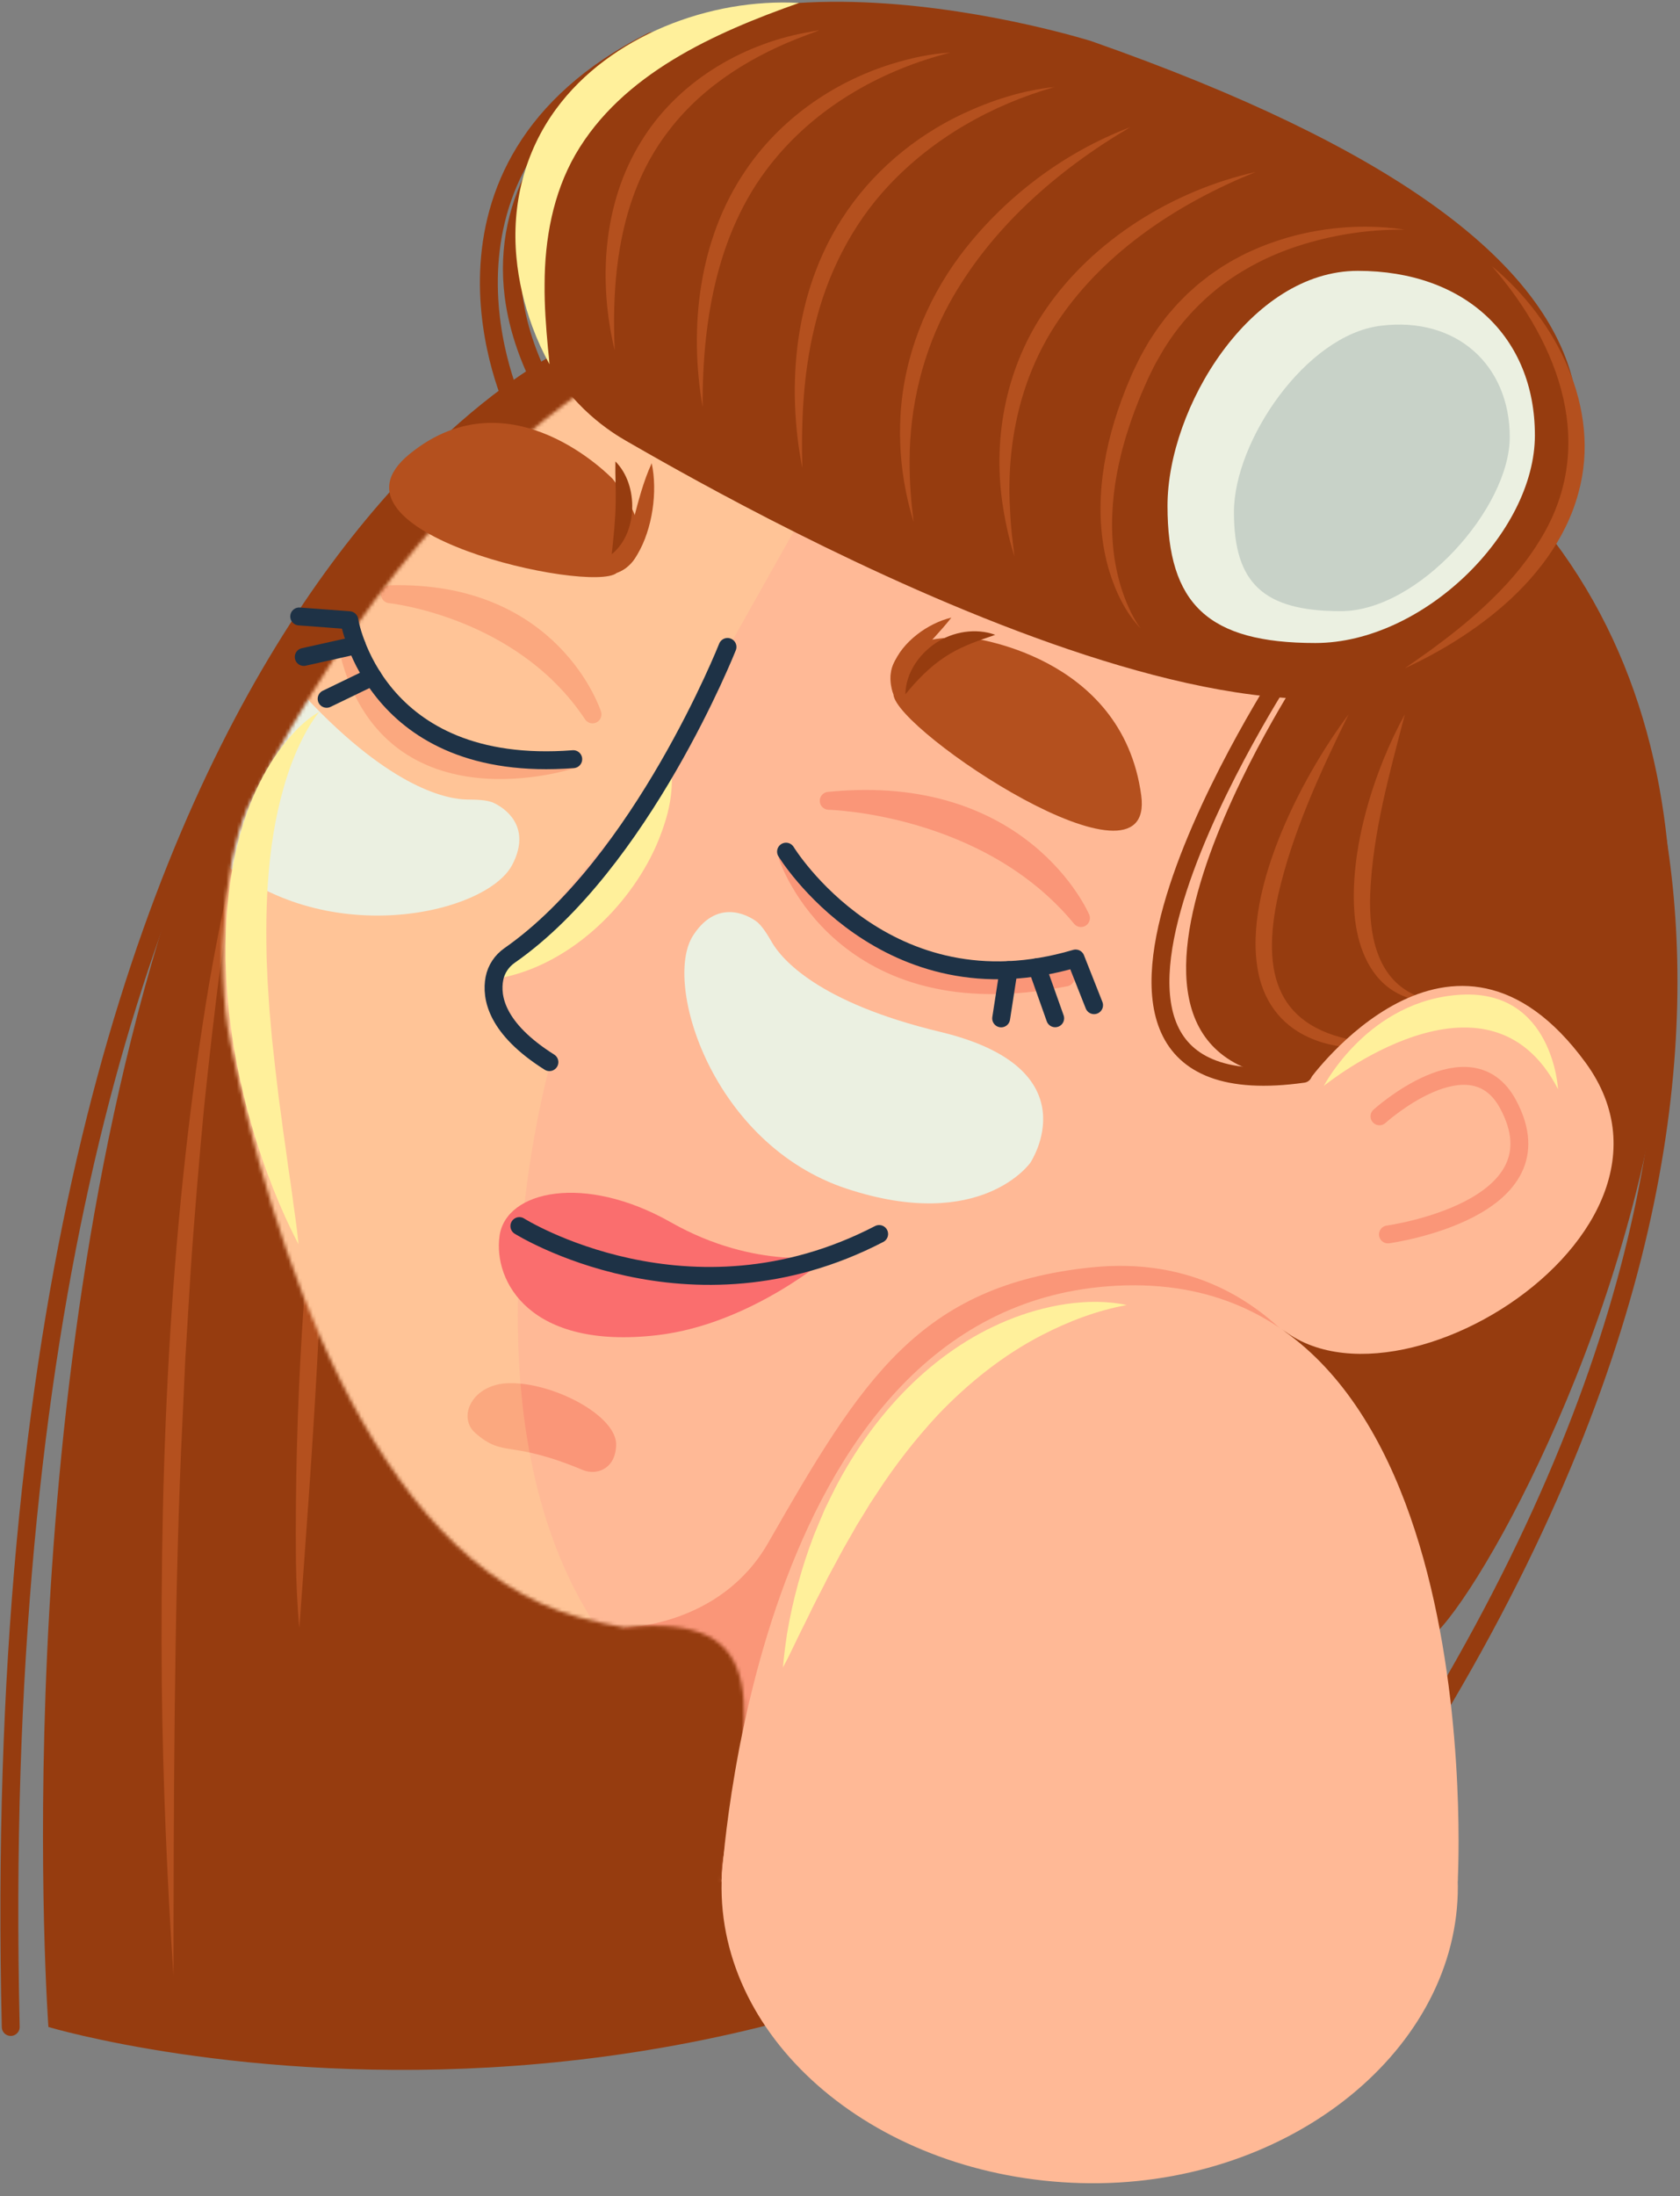 <?xml version="1.0" encoding="UTF-8"?> <svg xmlns="http://www.w3.org/2000/svg" width="486" height="635" viewBox="0 0 486 635" fill="none"><rect x="0" y="0" width="486" height="635" fill="#808080" stroke="none"/><path d="M450.019 163.975C450.019 163.975 547.786 288.348 405.009 511.953" stroke="#963C0F" stroke-width="5.176" stroke-linecap="round" stroke-linejoin="round"></path><path d="M168.198 101.296C168.198 101.296 -6.732 171.78 3.106 586.043" stroke="#963C0F" stroke-width="5.176" stroke-linecap="round" stroke-linejoin="round"></path><path d="M306.848 78.307C306.848 78.307 123.061 37.142 50.325 257.558C0.92 407.267 14.005 586.045 14.005 586.045C14.005 586.045 240.521 654.043 415.874 471.688C447.37 438.934 599.722 136.066 306.848 78.307Z" fill="#963C0F"></path><path d="M70.794 237.768C65.067 264.938 61.886 292.932 59 320.526C57.771 333.421 55.995 354.507 55.161 367.386C54.688 375.458 54.039 385.425 53.575 393.462C53.25 400.968 52.729 412.077 52.372 419.56C50.329 468.82 50.242 521.889 50.188 571.2C48.309 543.336 47.16 515.419 46.803 487.484C46.233 419.499 49.312 350.92 60.605 283.801C61.992 275.787 63.893 266.003 65.621 258.076C67.146 251.381 68.787 244.338 70.791 237.765L70.794 237.768Z" fill="#B4501E"></path><path d="M93.792 318.263C94.178 369.195 90.291 419.961 86.594 470.72C85.993 464.369 85.726 457.986 85.61 451.609C85.214 407.047 87.959 362.449 93.788 318.263H93.792Z" fill="#B4501E"></path><mask id="mask0_386_135" style="mask-type:luminance" maskUnits="userSpaceOnUse" x="64" y="80" width="357" height="464"><path d="M360.628 107.093C360.628 107.093 196.309 -4.814 72.843 230.98C64.99 245.976 62.12 279.262 66.592 301.213C77.939 356.904 106.586 451 167.656 467.65C171.932 468.814 176.279 469.789 180.68 470.561C224.467 466.06 217.588 493.346 208.767 543.851L286.95 449.601C296.698 443.822 306.324 436.899 315.722 428.762C315.722 428.762 518.967 326.794 360.628 107.096V107.093Z" fill="white"></path></mask><g mask="url(#mask0_386_135)"><path d="M-54.712 75.26C-51.431 226.669 -68.849 612.558 -68.849 612.558L572.119 591.807L513.22 19.515L-54.712 75.26Z" fill="#FFB996"></path><path d="M165.883 219.487C165.883 219.487 111.186 237.906 100.28 185.889C100.28 185.889 112.393 227.733 165.883 219.487Z" fill="#FA9678" stroke="#FA9678" stroke-width="5.176" stroke-linecap="round" stroke-linejoin="round"></path><path d="M112.795 171.814C112.795 171.814 150.961 175.723 171.404 206.545C171.404 206.545 159.905 170.482 112.795 171.814Z" fill="#FA9678" stroke="#FA9678" stroke-width="5.176" stroke-linecap="round" stroke-linejoin="round"></path><path d="M168.563 424.995C170.545 425.822 172.819 425.768 174.685 424.709C176.442 423.712 178.083 421.746 178.244 417.892C178.598 409.331 159.992 399.634 147.271 399.901C136.551 400.123 132.24 409.713 137.497 414.308C145.862 421.617 147.174 416.077 168.563 424.995Z" fill="#FA9678"></path><path opacity="0.2" d="M233.771 146.27L186.111 230.981L153.401 270.222L141.712 282.116L147.075 298.846L159.089 307.961C159.089 307.961 131.484 405.354 171.408 468.615C211.331 531.877 109.231 470.723 109.231 470.723L10.56 330.656L8.408 213.875L93.794 97.77L178.251 93.845L233.771 146.273V146.27Z" fill="#FFF09B"></path><path d="M180.681 470.555C180.681 470.555 208.349 470.269 222.2 446.11C249.154 399.09 265.797 371.598 315.723 366.428C373.872 360.402 392.792 418.123 392.792 418.123L356.965 547.48L152.465 552.58L180.681 470.555Z" fill="#FA9678"></path><path d="M135.155 231.164C137.375 231.187 140.898 231.196 142.896 232.165C147.854 234.568 153.31 240.349 148.153 250.095C140.515 264.53 92.938 275.067 62.56 247.669C32.183 220.27 42.781 197.849 42.781 197.849C42.781 197.849 57.381 168.533 88.579 201.742C113.548 228.32 129.699 231.106 135.155 231.161V231.164Z" fill="#EBF0E1"></path></g><path d="M308.31 282.591C308.31 282.591 255.289 291.236 227.907 247.844C227.907 247.844 243.591 295.595 308.31 282.591Z" fill="#FA9678" stroke="#FA9678" stroke-width="5.176" stroke-linecap="round" stroke-linejoin="round"></path><path d="M315.719 11.901C315.719 11.901 198.559 -25.162 165.855 34.438C131.472 97.097 173.223 122.929 181.121 127.459C204.823 141.042 377.539 241.36 427.014 185.08C467.458 139.073 493.93 74.387 315.719 11.901Z" fill="#963C0F"></path><path d="M376.615 194.312C376.615 194.312 299.861 310.324 378.745 312.222C464.501 314.285 452.199 218.291 452.199 218.291L438.149 171.28L376.618 194.312H376.615Z" fill="#963C0F"></path><path d="M390.128 206.54C381.895 223.354 373.903 240.56 369.727 258.872C364.837 281.364 369.125 297.711 394.33 301.212C396.897 301.62 399.747 301.845 402.347 301.993C403.698 302.074 405.049 302.083 406.41 302.161C404.48 302.476 402.296 302.756 400.33 302.901C394.111 303.409 387.821 303.071 381.814 301.186C372.909 298.255 366.864 292.12 364.431 283.031C358.37 259.516 376.187 225.097 390.128 206.543V206.54Z" fill="#B4501E"></path><path d="M406.407 206.54C401.948 223.685 397.087 240.856 396.376 258.541C395.99 269.666 398.004 282.516 409.216 287.654C410.966 288.49 412.835 289.147 414.769 289.684C410.686 289.665 406.542 288.69 403.026 286.454C395.678 281.837 392.634 272.893 391.865 264.634C390.228 245.897 397.409 222.842 406.404 206.54H406.407Z" fill="#B4501E"></path><path d="M378.745 312.222C378.745 312.222 420.165 254.571 458.685 307.235C497.206 359.899 387.101 422.349 362.762 374.141L378.745 312.222Z" fill="#FFB996"></path><path d="M177.28 138.518C177.28 138.518 147.823 107.413 118.507 131.249C90.39 154.114 170.901 171.731 178.406 165.658C178.406 165.658 194.462 160.465 177.276 138.518L177.28 138.518Z" fill="#B4501E"></path><path d="M188.527 133.927C190.285 142.136 188.737 152.942 184.431 160.231C182.893 162.684 180.135 166.126 176.828 165.391C178.247 164.73 178.94 163.595 179.547 162.419C181.28 158.666 182.075 154.59 183.179 150.555C184.664 144.916 186.045 139.356 188.528 133.93L188.527 133.927Z" fill="#B4501E"></path><path d="M280.089 184.347C280.089 184.347 324.6 189.005 330.137 229.941C334.388 261.377 259.161 211.32 258.46 200.784C258.46 200.784 250.98 183.253 280.089 184.347Z" fill="#B4501E"></path><path d="M275.212 178.568C271.786 182.973 267.798 186.697 264.556 190.99C261.745 194.759 260.328 198.078 263.136 202.081C263.507 202.665 263.95 203.217 264.391 203.831C263.665 203.672 262.942 203.446 262.262 203.103C258.018 201.097 256.782 196.445 258.384 192.266C260.925 185.586 268.469 180.158 275.209 178.568L275.212 178.568Z" fill="#B4501E"></path><path d="M316.501 290.622L311.166 277.12C256.19 293.417 227.389 246.232 227.389 246.232" stroke="#1E3246" stroke-width="5.176" stroke-linecap="round" stroke-linejoin="round"></path><path d="M305.247 294.409L300.009 279.649" stroke="#1E3246" stroke-width="5.176" stroke-linecap="round" stroke-linejoin="round"></path><path d="M289.621 294.438L291.779 280.472" stroke="#1E3246" stroke-width="5.176" stroke-linecap="round" stroke-linejoin="round"></path><path d="M86.558 178.231L101.051 179.315C101.051 179.315 108.108 223.93 165.825 219.495" stroke="#1E3246" stroke-width="5.176" stroke-linecap="round" stroke-linejoin="round"></path><path d="M87.87 189.942L103.176 186.53" stroke="#1E3246" stroke-width="5.176" stroke-linecap="round" stroke-linejoin="round"></path><path d="M94.491 202.045L107.787 195.621" stroke="#1E3246" stroke-width="5.176" stroke-linecap="round" stroke-linejoin="round"></path><path d="M239.74 231.533C239.74 231.533 285.631 232.562 312.704 265.433C312.704 265.433 295.852 225.877 239.74 231.533Z" fill="#FA9678" stroke="#FA9678" stroke-width="5.176" stroke-linecap="round" stroke-linejoin="round"></path><path d="M240.073 363.06C240.073 363.06 218.923 367.498 194.027 353.371C169.13 339.244 146.358 344.189 144.512 357.321C142.667 370.452 153.255 390.357 190.222 386.017C217.384 382.829 240.073 363.057 240.073 363.057L240.073 363.06Z" fill="#FA6E6E"></path><path d="M399.059 322.754C399.059 322.754 425.306 298.991 436.231 319.205C452.807 349.879 401.514 356.902 401.514 356.902" stroke="#FA9678" stroke-width="5.176" stroke-linecap="round" stroke-linejoin="round"></path><path d="M223.325 272.477C222.205 270.559 220.448 267.506 218.618 266.251C214.072 263.137 206.347 261.265 200.44 270.579C191.692 284.371 206.141 330.909 244.996 343.701C283.851 356.493 298.065 336.169 298.065 336.169C298.065 336.169 316.281 308.954 271.97 298.331C236.506 289.831 226.075 277.187 223.325 272.477Z" fill="#EBF0E1"></path><path d="M150.247 354.488C150.247 354.488 199.316 385.323 254.325 356.777" stroke="#1E3246" stroke-width="5.176" stroke-linecap="round" stroke-linejoin="round"></path><path d="M444.024 125.804C444.024 154.19 411.575 185.909 380.518 185.909C349.462 185.909 337.742 174.662 337.742 146.273C337.742 117.883 361.733 78.308 392.789 78.308C423.846 78.308 444.021 97.415 444.021 125.804H444.024Z" fill="#EBF0E1"></path><path d="M436.749 126.346C436.749 146.866 410.335 176.703 387.885 176.703C365.435 176.703 356.96 168.57 356.96 148.05C356.96 127.53 377.709 96.921 399.319 94.193C421.592 91.381 436.749 105.826 436.749 126.349V126.346Z" fill="#C8D2C8"></path><path d="M421.702 543.853C421.702 543.853 431.859 363.628 320.676 371.883C217.193 379.566 208.732 543.932 208.732 543.932L239.997 577.521H370.022L421.702 543.853Z" fill="#FFB996"></path><path d="M406.408 66.398C395.887 66.27 385.309 67.917 375.326 71.176C367.147 73.84 359.339 77.858 352.544 83.132C345.852 88.443 340.103 94.958 335.83 102.38L334.553 104.61C333.794 105.89 332.932 107.866 332.233 109.208C331.587 110.572 330.763 112.582 330.126 113.979C329.592 115.356 328.711 117.45 328.218 118.83C327.359 121.137 326.436 123.872 325.712 126.227C325.336 127.63 324.663 129.83 324.345 131.243C320.587 146.261 320.256 162.897 327.195 177.076C327.977 178.649 328.849 180.19 329.895 181.622C325.583 177.082 322.781 171.182 320.934 165.23C316.054 149.086 318.64 131.584 324.316 115.983C324.615 115.205 325.445 113.004 325.757 112.19C326.111 111.347 326.989 109.265 327.337 108.458C327.665 107.621 328.678 105.598 329.084 104.758C330.039 102.689 331.233 100.73 332.362 98.748C333.244 97.458 334.479 95.431 335.431 94.196C335.846 93.655 336.673 92.545 337.088 92.005C337.645 91.2 339.109 89.614 339.746 88.855C340.766 87.632 342.439 86.043 343.555 84.891C344.182 84.348 346.013 82.688 346.637 82.153C347.68 81.352 348.835 80.403 349.877 79.612C350.562 79.158 352.56 77.72 353.268 77.282C354.339 76.649 355.694 75.761 356.788 75.169C358.107 74.445 360.272 73.296 361.655 72.695C375.406 66.37 391.467 64.124 406.411 66.402L406.408 66.398Z" fill="#B4501E"></path><path d="M363.231 49.726C341.126 58.657 320.085 72.337 306.466 92.21C295.733 107.788 291.431 126.274 292.078 145.053C292.207 148.026 292.364 151.153 292.68 154.113C292.895 156.291 293.207 158.746 293.474 160.921C293.037 159.457 292.593 157.993 292.2 156.517C291.261 152.814 290.47 149.014 289.952 145.234C287.191 125.895 291.303 105.668 302.476 89.501C316.324 69.254 339.488 55.041 363.235 49.729L363.231 49.726Z" fill="#B4501E"></path><path d="M326.945 36.785C305.766 49.22 286.507 66.098 274.587 87.776C266.978 101.688 263.134 117.51 263.137 133.358C263.134 136.193 263.224 139.275 263.43 142.113C263.61 145.04 263.957 147.955 264.289 150.896C263.433 148.061 262.673 145.201 262.104 142.293C260.605 134.99 260.074 127.468 260.508 120.023C261.448 103.428 267.731 87.348 277.605 74.045C290.069 57.421 307.519 44.134 326.945 36.782V36.785Z" fill="#B4501E"></path><path d="M305.058 25.161C286.96 30.302 269.996 39.883 257.098 53.631C246.381 65.043 239.155 79.472 235.6 94.674C232.408 107.9 231.742 121.525 232.093 135.314C227.386 111.185 229.925 84.43 243.501 63.34C251.924 50.095 264.343 39.584 278.489 32.915C286.877 29.003 295.834 26.097 305.058 25.164V25.161Z" fill="#B4501E"></path><path d="M274.95 15.208C255.652 20.063 237.382 30.217 224.529 45.547C207.631 65.484 203.13 92.127 203.262 117.681C199.25 94.707 202.149 69.303 215.472 49.601C225.388 34.711 240.773 23.869 257.753 18.551C263.345 16.826 269.101 15.527 274.946 15.211L274.95 15.208Z" fill="#B4501E"></path><path d="M236.941 8.634C236.96 8.64 236.979 8.663 236.963 8.685C236.735 8.885 236.42 8.959 236.149 9.084C235.618 9.29 234.013 9.885 233.453 10.098C218.268 15.693 203.816 24.415 193.829 37.316C179.577 55.329 176.813 78.893 177.82 101.298C173.013 81.302 174.387 58.659 185.519 40.826C195.846 23.967 214.056 12.971 233.26 9.399C233.765 9.319 235.58 8.978 236.098 8.894C236.371 8.84 236.648 8.808 236.909 8.708C236.941 8.695 236.992 8.663 236.944 8.634H236.941Z" fill="#B4501E"></path><path d="M208.629 6.446C195.322 8.631 122.991 45.691 157.149 111.818" stroke="#963C0F" stroke-width="5.176" stroke-linecap="round" stroke-linejoin="round"></path><path d="M372.08 193.719C372.08 193.719 287.057 323.115 376.993 310.458" stroke="#963C0F" stroke-width="5.176" stroke-linecap="round" stroke-linejoin="round"></path><path d="M148.871 117.684C148.871 117.684 115.907 48.42 188.669 11.878" stroke="#963C0F" stroke-width="5.176" stroke-linecap="round" stroke-linejoin="round"></path><path d="M431.586 76.958C450.262 92.378 463.373 118.068 456.623 142.478C452.987 156.042 443.982 167.55 433.333 176.433C428.111 180.789 422.385 184.682 416.471 188.038C413.199 189.913 409.824 191.612 406.408 193.205C408.869 191.474 411.349 189.781 413.778 188.012C419.167 184.077 424.492 179.898 429.376 175.339C435.273 169.892 440.723 163.783 444.986 156.959C462.555 129.503 451.256 99.749 431.589 76.958H431.586Z" fill="#B4501E"></path><path d="M261.918 200.733C261.99 194.712 265.81 189.145 270.753 185.876C275.703 182.597 282.284 181.504 287.899 183.536C287.203 183.824 286.522 184.035 285.852 184.259C281.52 185.719 277.219 187.367 273.399 189.908C268.943 192.811 265.318 196.61 261.914 200.733L261.918 200.733Z" fill="#963C0F"></path><path d="M176.966 160.24C177.516 155.023 178.029 150.367 178.113 145.272C178.204 141.219 177.931 137.649 178.025 133.411C184.836 140.211 184.54 154.133 176.966 160.237L176.966 160.24Z" fill="#963C0F"></path><path d="M382.962 313.959C382.962 313.959 395.915 289.018 422.731 287.589C449.255 286.176 450.72 314.918 450.72 314.918C430.399 275.339 382.962 313.959 382.962 313.959Z" fill="#FFF09B"></path><path d="M92.351 205.835C89.745 209.058 87.785 212.778 86.083 216.532C85.411 217.999 84.813 219.553 84.227 221.043C77.863 238.522 76.712 257.43 77.11 275.894C77.11 277.255 77.239 279.388 77.294 280.762C77.365 283.596 77.67 287.647 77.854 290.517C77.879 291.118 77.976 292.357 78.04 292.959C78.265 295.317 78.465 297.942 78.687 300.291C79.272 305.927 79.958 311.815 80.64 317.452C81.106 320.675 81.537 324.073 81.956 327.3C82.309 329.655 82.702 332.348 83.011 334.709C83.416 337.968 83.999 341.382 84.423 344.641C85.06 349.682 85.894 354.624 86.341 359.727C80.852 349.187 76.554 338.036 73.169 326.656C72.275 323.503 71.258 320.009 70.525 316.799C70.103 314.952 69.193 311.088 68.845 309.312C68.07 305.165 67.262 300.854 66.757 296.662C66.635 295.78 66.374 293.682 66.262 292.839C65.94 289.31 65.49 284.793 65.4 281.27C65.377 279.774 65.21 277.58 65.248 276.103C65.239 273.063 65.297 268.742 65.515 265.737C66.802 246.047 72.008 225.042 86.206 210.561C88.056 208.782 90.073 207.048 92.347 205.838L92.351 205.835Z" fill="#FFF09B"></path><path d="M231.156 0.849C206.605 9.513 179.94 21.385 166.447 44.704C159.942 56.041 157.568 69.226 157.545 82.204C157.474 88.237 157.95 94.559 158.51 100.607C158.668 102.164 158.848 103.725 158.957 105.321C157.04 101.846 155.383 98.217 154.016 94.485C151.628 88.066 150.039 81.291 149.402 74.467C147.954 59.14 151.719 43.948 160.885 31.491C176.43 10.324 205.489 -0.599 231.156 0.849Z" fill="#FFF09B"></path><path d="M325.956 377.317C317.314 378.9 309.168 382.005 301.411 386.007C290.16 391.808 280.164 399.841 271.436 408.943C264.911 415.966 258.924 423.623 253.689 431.699C253.313 432.275 252.136 434.047 251.753 434.617C250.453 436.776 249.108 438.973 247.77 441.116C246.184 444.008 244.372 446.933 242.844 449.854C241.789 451.868 240.528 454.123 239.463 456.134C238.089 458.956 236.506 461.851 235.119 464.669C234.096 466.783 232.996 469.064 231.925 471.168C230.091 474.807 228.476 478.481 226.491 482.11C226.774 478.842 227.202 475.592 227.681 472.339C229.319 462.61 231.947 453.026 235.476 443.802C236.451 441.396 237.584 438.751 238.607 436.348C239.601 434.295 240.614 432.223 241.641 430.187C252.451 409.348 269.467 390.717 291.512 381.706C301.929 377.443 314.847 374.917 325.956 377.317Z" fill="#FFF09B"></path><path d="M194.341 224.798C194.547 231.676 192.478 238.416 189.769 244.651C181.71 262.62 164.41 279.022 144.692 282.779C146.674 280.083 148.958 277.577 151.11 275.061C153.234 272.671 155.338 270.28 157.48 267.916C161.624 263.257 165.765 258.695 169.809 253.978C177.971 244.61 186.188 234.285 194.334 224.798H194.341Z" fill="#FFF09B"></path><path d="M210.456 187.046C210.456 187.046 185.715 249.561 147.414 276.245C145.146 277.824 143.54 280.218 143.025 282.933C141.999 288.338 143.521 297.369 158.938 307.089" stroke="#1E3246" stroke-width="5.176" stroke-linecap="round" stroke-linejoin="round"></path><path d="M421.707 547.483C420.416 594.142 371.323 632.801 312.653 631.177C253.982 629.553 207.467 590.413 208.758 543.754C210.05 497.095 258.659 460.588 317.329 462.212C376 463.836 422.999 500.825 421.707 547.483Z" fill="#FFB996"></path></svg> 